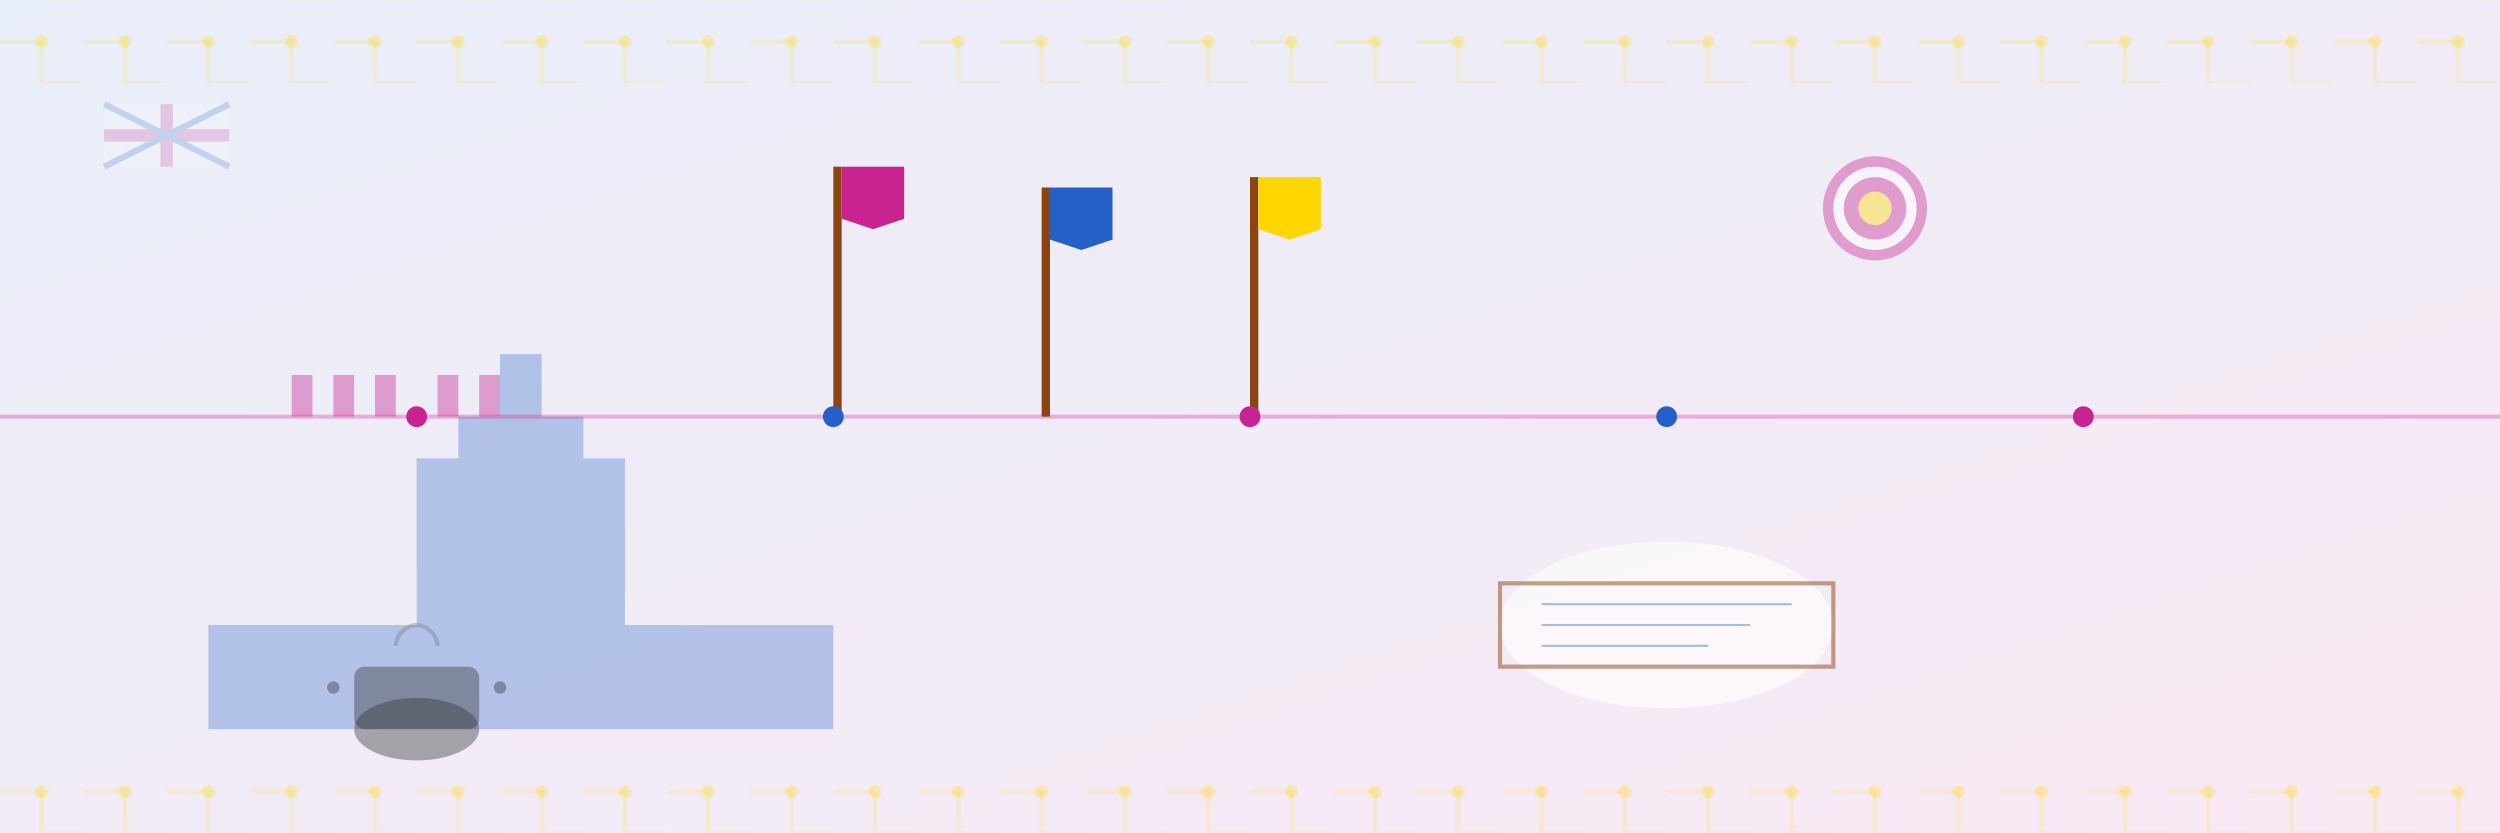 <svg width="1200" height="400" viewBox="0 0 1200 400" fill="none" xmlns="http://www.w3.org/2000/svg">
  <defs>
    <linearGradient id="traditions-bg" x1="0%" y1="0%" x2="100%" y2="100%">
      <stop offset="0%" stop-color="#2460c7" stop-opacity="0.1"/>
      <stop offset="100%" stop-color="#c72491" stop-opacity="0.1"/>
    </linearGradient>
  </defs>
  
  <rect width="1200" height="400" fill="url(#traditions-bg)"/>
  
  <!-- Historical castle silhouette -->
  <path d="M100 300h100v-80h20v-20h20v-30h20v30h20v20h20v80h100v50H100z" fill="#2460c7" opacity="0.3"/>
  <rect x="140" y="180" width="10" height="20" fill="#c72491" opacity="0.4"/>
  <rect x="160" y="180" width="10" height="20" fill="#c72491" opacity="0.4"/>
  <rect x="180" y="180" width="10" height="20" fill="#c72491" opacity="0.4"/>
  <rect x="210" y="180" width="10" height="20" fill="#c72491" opacity="0.4"/>
  <rect x="230" y="180" width="10" height="20" fill="#c72491" opacity="0.4"/>
  
  <!-- Union Jack pattern -->
  <g transform="translate(50, 50)" opacity="0.2">
    <rect width="60" height="30" fill="white"/>
    <rect x="0" y="12" width="60" height="6" fill="#c72491"/>
    <rect x="27" y="0" width="6" height="30" fill="#c72491"/>
    <path d="M0 0l60 30m0-30L0 30" stroke="#2460c7" stroke-width="3"/>
  </g>
  
  <!-- Tudor rose -->
  <g transform="translate(900, 100)" opacity="0.4">
    <circle cx="0" cy="0" r="25" fill="#c72491"/>
    <circle cx="0" cy="0" r="20" fill="white"/>
    <circle cx="0" cy="0" r="15" fill="#c72491"/>
    <circle cx="0" cy="0" r="8" fill="#FFD700"/>
  </g>
  
  <!-- Medieval banners -->
  <rect x="400" y="80" width="4" height="120" fill="#8B4513"/>
  <path d="M404 80h30v25l-15 5l-15-5z" fill="#c72491"/>
  <rect x="500" y="90" width="4" height="110" fill="#8B4513"/>
  <path d="M504 90h30v25l-15 5l-15-5z" fill="#2460c7"/>
  <rect x="600" y="85" width="4" height="115" fill="#8B4513"/>
  <path d="M604 85h30v25l-15 5l-15-5z" fill="#FFD700"/>
  
  <!-- Ancient scrolls -->
  <ellipse cx="800" cy="300" rx="80" ry="40" fill="white" opacity="0.6"/>
  <rect x="720" y="280" width="160" height="40" fill="none" stroke="#8B4513" stroke-width="2" opacity="0.5"/>
  <line x1="740" y1="290" x2="860" y2="290" stroke="#2460c7" stroke-width="1" opacity="0.4"/>
  <line x1="740" y1="300" x2="840" y2="300" stroke="#2460c7" stroke-width="1" opacity="0.4"/>
  <line x1="740" y1="310" x2="820" y2="310" stroke="#2460c7" stroke-width="1" opacity="0.4"/>
  
  <!-- Traditional cooking pot -->
  <ellipse cx="200" cy="350" rx="30" ry="15" fill="#333" opacity="0.4"/>
  <rect x="170" y="320" width="60" height="30" rx="5" fill="#333" opacity="0.4"/>
  <circle cx="160" cy="330" r="3" fill="#333" opacity="0.4"/>
  <circle cx="240" cy="330" r="3" fill="#333" opacity="0.4"/>
  <path d="M190 310c0-5 5-10 10-10s10 5 10 10" stroke="#666" stroke-width="2" opacity="0.3"/>
  
  <!-- Historical timeline elements -->
  <line x1="0" y1="200" x2="1200" y2="200" stroke="#c72491" stroke-width="2" opacity="0.3"/>
  <circle cx="200" cy="200" r="5" fill="#c72491"/>
  <circle cx="400" cy="200" r="5" fill="#2460c7"/>
  <circle cx="600" cy="200" r="5" fill="#c72491"/>
  <circle cx="800" cy="200" r="5" fill="#2460c7"/>
  <circle cx="1000" cy="200" r="5" fill="#c72491"/>
  
  <!-- Decorative border pattern -->
  <pattern id="heritage-pattern" x="0" y="0" width="40" height="40" patternUnits="userSpaceOnUse">
    <rect width="40" height="40" fill="none"/>
    <path d="M0 20h20v20h20" stroke="#FFD700" stroke-width="1" opacity="0.3" fill="none"/>
    <circle cx="20" cy="20" r="3" fill="#FFD700" opacity="0.3"/>
  </pattern>
  
  <rect x="0" y="0" width="1200" height="40" fill="url(#heritage-pattern)"/>
  <rect x="0" y="360" width="1200" height="40" fill="url(#heritage-pattern)"/>
</svg>
